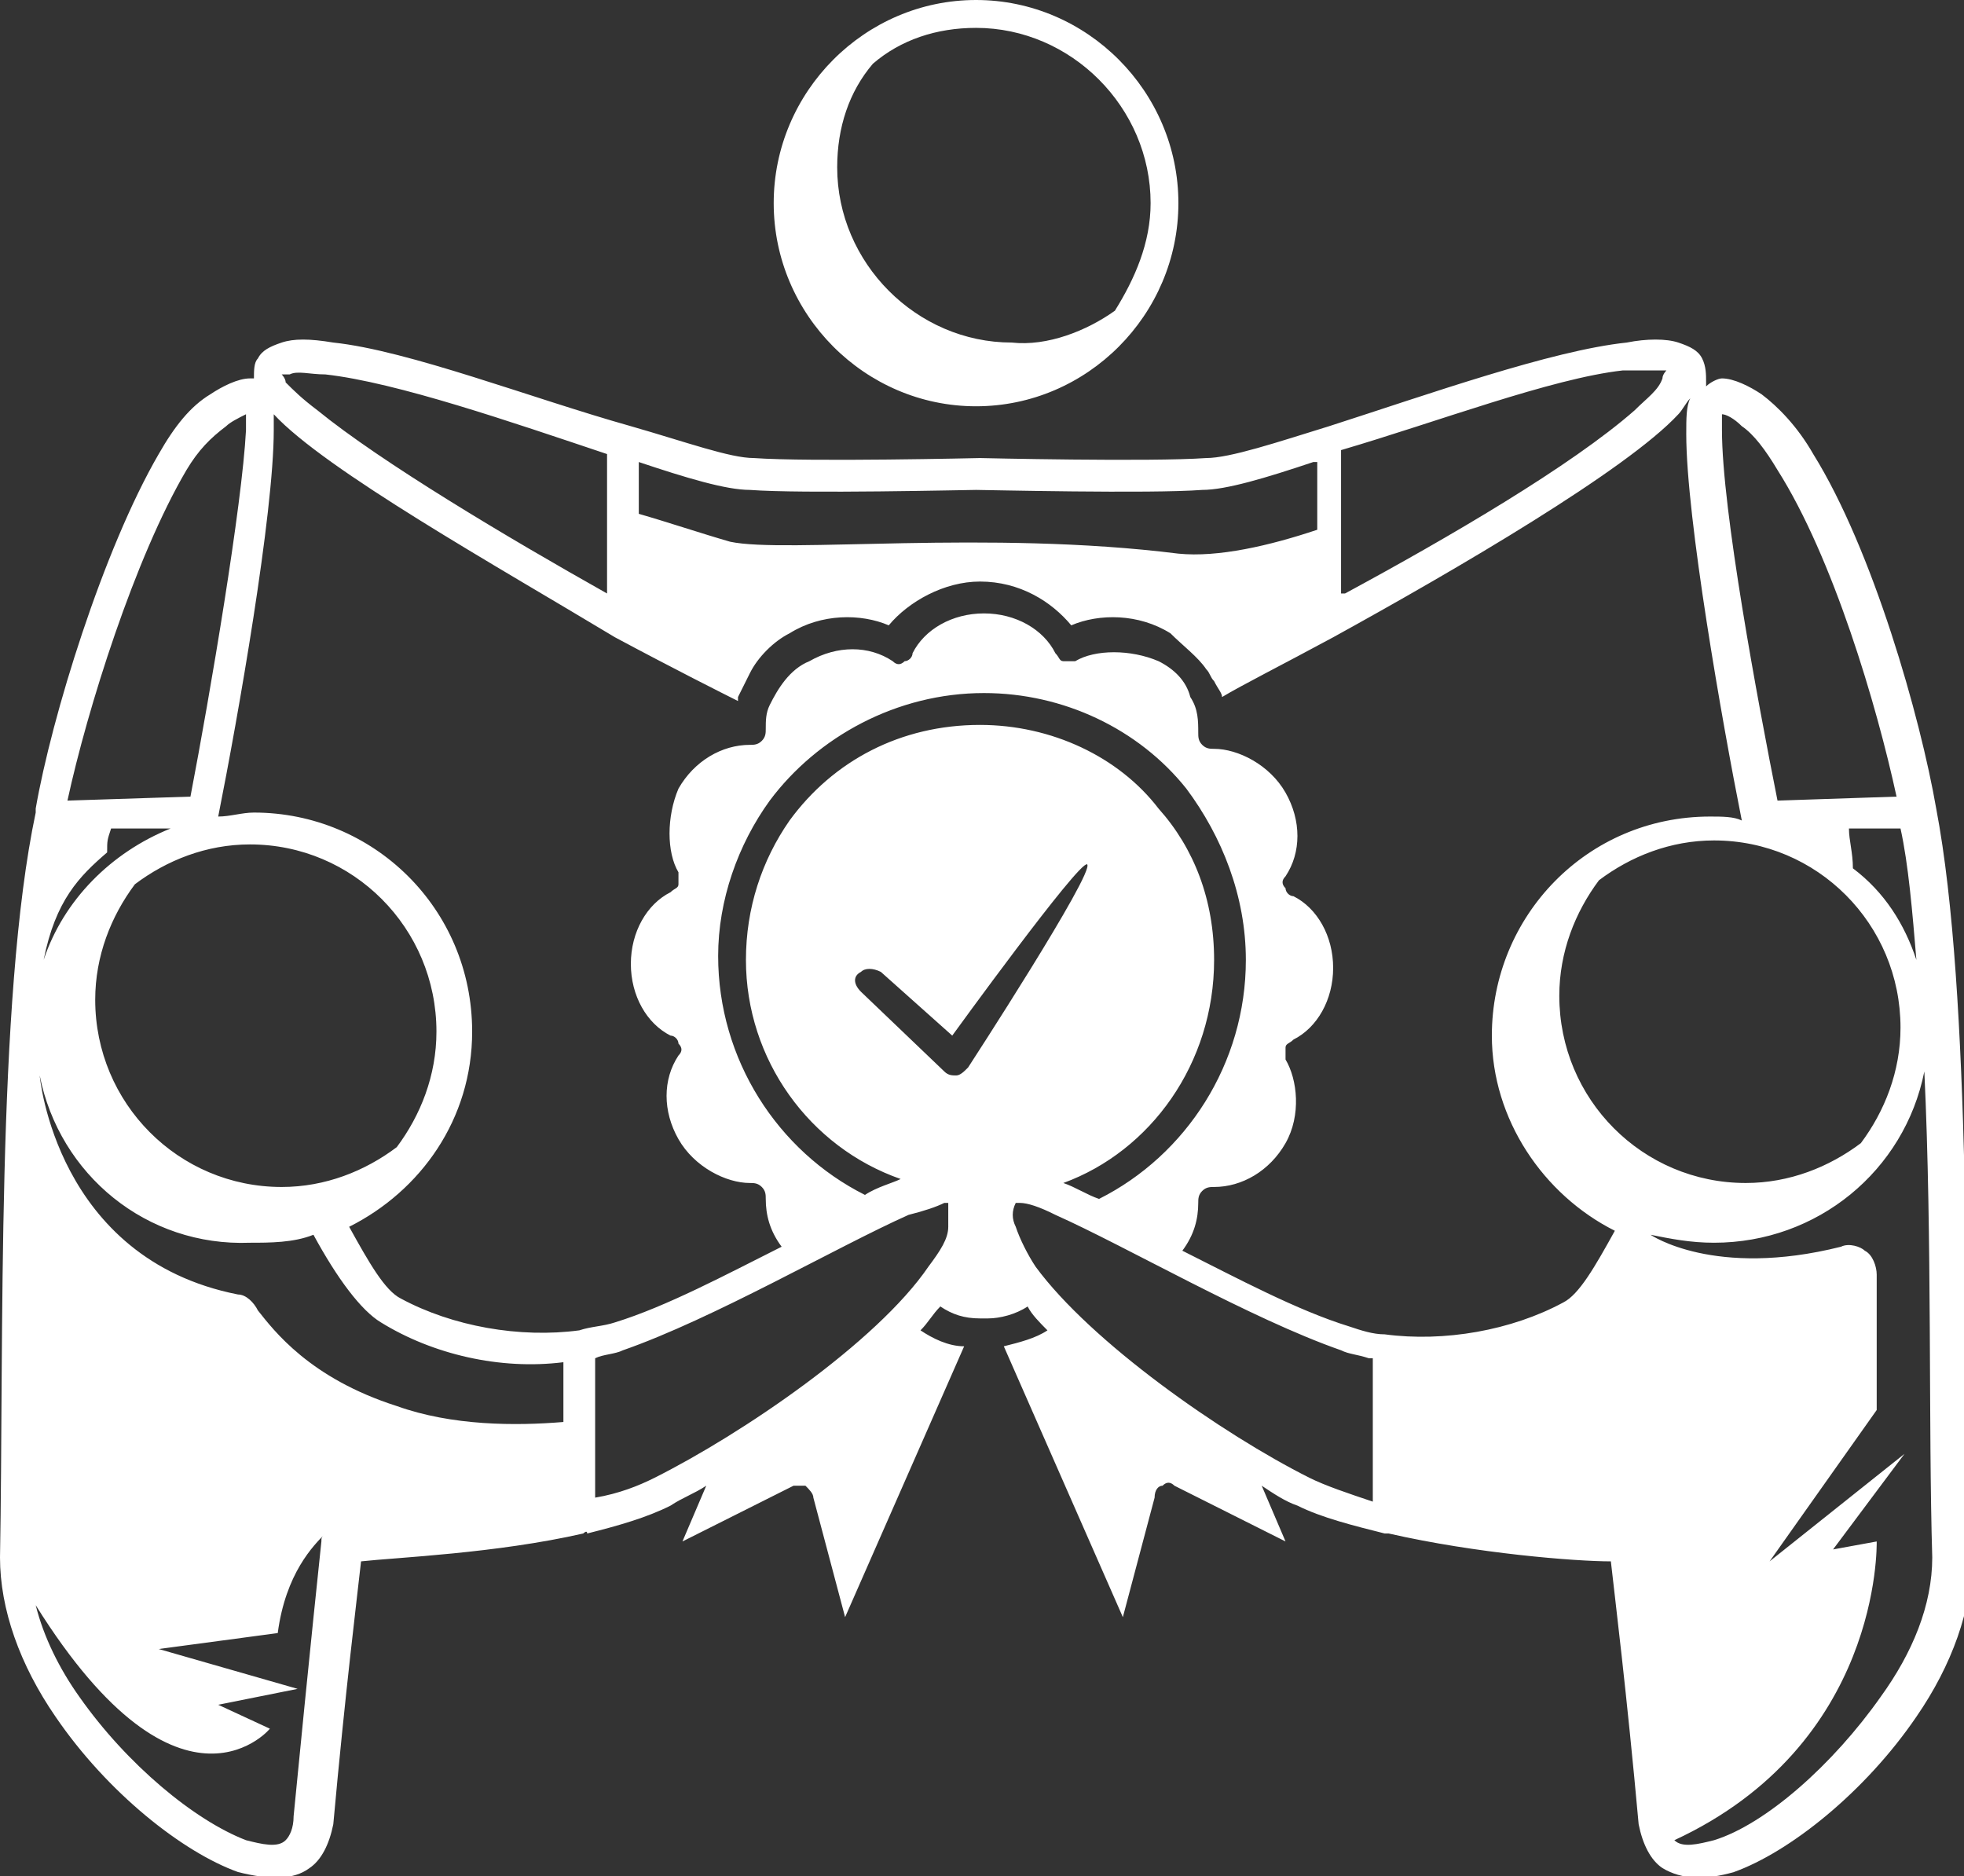 <svg width="67" height="64" viewBox="0 0 67 64" fill="none" xmlns="http://www.w3.org/2000/svg">
<rect x="0" y="0" width="67" height="64" fill="#333333" stroke="none"/>
<g clip-path="url(#clip0_37_809)">
<path fill-rule="evenodd" clip-rule="evenodd" d="M19.897 52.314C16.919 52.994 13.535 53.13 12.317 53.265C12.182 54.488 11.776 57.749 11.37 62.233C11.234 62.913 10.964 63.456 10.558 63.728C10.016 64.136 9.204 64.136 8.121 63.864C6.226 63.185 3.655 61.147 1.895 58.565C0.677 56.798 0 54.896 0 53.13C0.135 45.792 -0.135 34.106 1.218 27.72C1.218 27.72 1.218 27.72 1.218 27.584C1.76 24.459 3.519 18.752 5.414 15.49C5.956 14.539 6.497 13.86 7.174 13.452C7.58 13.181 8.121 12.909 8.527 12.909H8.663C8.663 12.637 8.663 12.365 8.798 12.229C8.933 11.957 9.204 11.822 9.61 11.686C10.016 11.55 10.558 11.55 11.37 11.686C13.941 11.957 18.137 13.588 21.521 14.539C23.416 15.083 24.905 15.626 25.717 15.626C27.612 15.762 33.432 15.626 33.432 15.626C33.432 15.626 39.252 15.762 41.148 15.626C41.96 15.626 43.584 15.083 45.343 14.539C48.727 13.452 52.923 11.957 55.495 11.686C56.172 11.55 56.849 11.55 57.255 11.686C57.661 11.822 57.931 11.957 58.067 12.229C58.202 12.501 58.202 12.773 58.202 13.045V13.181C58.337 13.045 58.608 12.909 58.743 12.909C59.15 12.909 59.691 13.181 60.097 13.452C60.638 13.86 61.315 14.539 61.857 15.49C63.887 18.752 65.511 24.459 66.052 27.584C67.271 33.97 67 45.792 67.271 53.13C67.271 54.896 66.594 56.798 65.376 58.565C63.616 61.147 61.044 63.185 59.15 63.864C58.202 64.136 57.39 64.136 56.713 63.728C56.307 63.456 56.036 62.913 55.901 62.233C55.495 57.749 55.089 54.488 54.953 53.265C53.735 53.265 50.352 52.994 47.374 52.314H47.238C46.156 52.042 45.073 51.771 44.261 51.363C43.855 51.227 43.449 50.955 43.042 50.684L43.855 52.586L40.065 50.684C39.929 50.548 39.794 50.548 39.659 50.684C39.523 50.684 39.388 50.819 39.388 51.091L38.305 55.168L34.244 45.928C34.786 45.792 35.327 45.656 35.733 45.384C35.463 45.112 35.192 44.841 35.057 44.569C34.651 44.841 34.109 44.977 33.703 44.977C33.703 44.977 33.703 44.977 33.568 44.977C33.568 44.977 33.568 44.977 33.432 44.977C32.891 44.977 32.485 44.841 32.079 44.569C31.808 44.841 31.673 45.112 31.402 45.384C31.808 45.656 32.349 45.928 32.891 45.928L28.83 55.168L27.747 51.091C27.747 50.955 27.612 50.819 27.477 50.684C27.341 50.684 27.206 50.684 27.071 50.684L23.281 52.586L24.093 50.684C23.687 50.955 23.281 51.091 22.875 51.363C22.063 51.771 21.115 52.042 20.032 52.314C20.032 52.178 19.897 52.314 19.897 52.314ZM1.218 54.76C1.489 55.847 2.03 56.934 2.707 57.885C4.331 60.195 6.632 62.098 8.392 62.777C8.933 62.913 9.475 63.049 9.745 62.777C9.881 62.641 10.016 62.369 10.016 61.962C10.558 56.391 10.964 52.586 10.964 52.586C10.964 52.45 10.964 52.45 11.099 52.314C10.693 52.722 9.745 53.673 9.475 55.711L5.414 56.255L10.152 57.614L7.444 58.157L9.204 58.972C9.339 58.837 6.226 62.777 1.218 54.76ZM9.339 14.132C9.339 14.268 9.339 14.539 9.339 14.675C9.339 17.529 8.121 24.459 7.444 27.856C7.851 27.856 8.257 27.72 8.663 27.72C12.723 27.72 16.107 30.981 16.107 35.193C16.107 38.183 14.348 40.629 11.911 41.851C12.588 43.074 13.129 44.026 13.671 44.297C15.43 45.248 17.731 45.656 19.762 45.384C20.168 45.248 20.574 45.248 20.98 45.112C22.739 44.569 24.77 43.482 26.665 42.531C26.259 41.987 26.123 41.444 26.123 40.9C26.123 40.764 26.123 40.629 25.988 40.493C25.852 40.357 25.717 40.357 25.582 40.357C24.77 40.357 23.687 39.813 23.145 38.862C22.604 37.911 22.604 36.824 23.145 36.008C23.281 35.873 23.281 35.737 23.145 35.601C23.145 35.465 23.01 35.329 22.875 35.329C22.063 34.921 21.521 33.97 21.521 32.883C21.521 31.796 22.063 30.845 22.875 30.437C23.01 30.302 23.145 30.302 23.145 30.166C23.145 30.03 23.145 29.894 23.145 29.758C22.739 29.079 22.739 27.856 23.145 26.904C23.687 25.953 24.634 25.41 25.582 25.41C25.717 25.41 25.852 25.41 25.988 25.274C26.123 25.138 26.123 25.002 26.123 24.866C26.123 24.595 26.123 24.323 26.259 24.051C26.529 23.507 26.935 22.828 27.612 22.556C28.56 22.013 29.642 22.013 30.454 22.556C30.59 22.692 30.725 22.692 30.861 22.556C30.996 22.556 31.131 22.42 31.131 22.285C31.537 21.469 32.485 20.926 33.568 20.926C34.651 20.926 35.598 21.469 36.004 22.285C36.139 22.42 36.139 22.556 36.275 22.556C36.41 22.556 36.545 22.556 36.681 22.556C37.358 22.149 38.576 22.149 39.523 22.556C40.065 22.828 40.471 23.236 40.606 23.779C40.877 24.187 40.877 24.595 40.877 25.002C40.877 25.138 40.877 25.274 41.012 25.41C41.148 25.546 41.283 25.546 41.418 25.546C42.23 25.546 43.313 26.089 43.855 27.04C44.396 27.991 44.396 29.079 43.855 29.894C43.719 30.03 43.719 30.166 43.855 30.302C43.855 30.437 43.99 30.573 44.125 30.573C44.937 30.981 45.479 31.932 45.479 33.019C45.479 34.106 44.937 35.057 44.125 35.465C43.99 35.601 43.855 35.601 43.855 35.737C43.855 35.873 43.855 36.008 43.855 36.144C44.261 36.824 44.396 38.047 43.855 38.998C43.313 39.949 42.366 40.493 41.418 40.493C41.283 40.493 41.148 40.493 41.012 40.629C40.877 40.764 40.877 40.9 40.877 41.036C40.877 41.58 40.741 42.123 40.335 42.667C42.23 43.618 44.261 44.705 46.02 45.248C46.426 45.384 46.832 45.52 47.238 45.52C49.269 45.792 51.57 45.384 53.329 44.433C53.871 44.161 54.412 43.21 55.089 41.987C52.653 40.764 50.893 38.183 50.893 35.329C50.893 31.253 54.141 27.856 58.337 27.856C58.743 27.856 59.15 27.856 59.42 27.991C58.743 24.595 57.525 17.665 57.525 14.811C57.525 14.268 57.525 13.86 57.661 13.588C57.525 13.724 57.39 13.996 57.255 14.132C55.495 16.034 49.675 19.431 45.479 21.741C43.719 22.692 42.366 23.372 41.689 23.779C41.689 23.643 41.553 23.507 41.418 23.236C41.283 23.1 41.283 22.964 41.148 22.828C40.877 22.42 40.335 22.013 39.929 21.605C38.846 20.926 37.493 20.926 36.545 21.333C35.869 20.518 34.786 19.839 33.432 19.839C32.214 19.839 30.996 20.518 30.319 21.333C29.372 20.926 28.018 20.926 26.935 21.605C26.394 21.877 25.852 22.42 25.582 22.964C25.447 23.236 25.311 23.507 25.176 23.779V23.915C24.634 23.643 23.01 22.828 20.98 21.741C16.919 19.295 11.099 16.034 9.339 14.132ZM6.497 27.176C7.174 23.643 8.257 17.257 8.392 14.675C8.392 14.403 8.392 14.268 8.392 14.132C8.121 14.268 7.851 14.403 7.715 14.539C7.174 14.947 6.768 15.355 6.362 16.034C4.602 19.023 2.978 24.187 2.301 27.312L6.497 27.176ZM20.709 15.49C17.461 14.403 13.535 13.045 11.099 12.773C10.558 12.773 10.152 12.637 9.881 12.773C9.745 12.773 9.745 12.773 9.61 12.773C9.61 12.773 9.745 12.909 9.745 13.045C10.016 13.316 10.287 13.588 10.828 13.996C12.994 15.762 17.325 18.344 20.709 20.246V15.49ZM44.802 15.762C43.178 16.306 41.824 16.713 41.012 16.713C39.252 16.849 33.568 16.713 33.297 16.713C33.026 16.713 27.341 16.849 25.582 16.713C24.77 16.713 23.416 16.306 21.792 15.762V17.529C22.739 17.8 23.958 18.208 24.905 18.48C26.8 18.887 33.703 18.072 40.2 18.887C41.553 19.023 43.313 18.616 44.937 18.072V15.762H44.802ZM45.885 20.246C49.404 18.344 53.6 15.898 55.766 13.996C56.172 13.588 56.578 13.316 56.713 12.909C56.713 12.773 56.849 12.637 56.849 12.637C56.713 12.637 56.713 12.637 56.578 12.637C56.307 12.637 55.901 12.637 55.36 12.637C52.923 12.909 48.998 14.403 45.749 15.355V20.246H45.885ZM64.699 27.176C64.022 24.051 62.533 19.023 60.638 16.034C60.232 15.355 59.826 14.811 59.42 14.539C59.15 14.268 58.879 14.132 58.743 14.132C58.743 14.268 58.743 14.539 58.743 14.675C58.743 17.393 59.962 23.915 60.638 27.312L64.699 27.176ZM57.119 62.777C57.39 63.049 57.931 62.913 58.473 62.777C60.232 62.234 62.533 60.195 64.158 57.885C65.24 56.391 65.917 54.76 65.917 53.13C65.782 48.645 65.917 42.259 65.647 36.552C64.97 39.949 61.992 42.395 58.473 42.395C57.661 42.395 56.984 42.259 56.307 42.123C56.307 42.123 58.473 43.618 62.804 42.531C63.075 42.395 63.481 42.531 63.616 42.667C63.887 42.803 64.022 43.21 64.022 43.482C64.022 45.248 64.022 48.102 64.022 48.102L60.368 53.265L64.97 49.597L62.533 52.858L64.022 52.586C64.022 52.722 64.158 59.516 57.119 62.777ZM65.376 32.747C65.24 31.117 65.105 29.486 64.834 28.263H63.075C63.075 28.671 63.21 29.079 63.21 29.622C64.293 30.437 64.97 31.524 65.376 32.747ZM36.275 40.357C36.681 40.493 37.087 40.764 37.493 40.9C40.471 39.406 42.501 36.28 42.501 32.747C42.501 30.573 41.689 28.535 40.471 26.904C38.846 24.866 36.275 23.643 33.568 23.643C30.59 23.643 27.883 25.138 26.259 27.312C25.176 28.807 24.499 30.709 24.499 32.611C24.499 36.144 26.529 39.27 29.507 40.764C29.913 40.493 30.454 40.357 30.725 40.221C27.612 39.134 25.447 36.144 25.447 32.747C25.447 30.981 25.988 29.35 26.935 27.991C28.424 25.953 30.725 24.73 33.432 24.73C35.869 24.73 38.17 25.817 39.523 27.584C40.741 28.943 41.418 30.709 41.418 32.747C41.418 36.28 39.252 39.27 36.275 40.357ZM46.697 46.336C46.291 46.2 46.02 46.2 45.749 46.064C42.636 44.977 38.44 42.531 36.004 41.444C35.463 41.172 35.057 41.036 34.786 41.036H34.651C34.515 41.308 34.515 41.58 34.651 41.851C34.786 42.259 35.057 42.803 35.327 43.21C37.222 45.792 41.689 48.917 44.667 50.412C45.208 50.684 46.02 50.955 46.832 51.227V46.336H46.697ZM20.303 51.091C21.115 50.955 21.792 50.684 22.333 50.412C25.311 48.917 29.913 45.792 31.673 43.21C32.079 42.667 32.349 42.259 32.349 41.851C32.349 41.58 32.349 41.308 32.349 41.036H32.214C31.943 41.172 31.537 41.308 30.996 41.444C28.56 42.531 24.364 44.977 21.25 46.064C20.98 46.2 20.574 46.2 20.303 46.336V51.091ZM3.79 28.263C3.655 28.671 3.655 28.671 3.655 29.079C2.707 29.894 1.895 30.709 1.489 32.747C2.166 30.709 3.79 29.079 5.82 28.263H3.79ZM1.354 36.688C1.354 36.688 1.895 42.938 8.121 44.161C8.392 44.161 8.663 44.433 8.798 44.705C9.339 45.384 10.558 47.015 13.535 47.966C15.43 48.645 17.596 48.645 19.22 48.51V46.471C17.055 46.743 14.754 46.2 12.994 45.112C12.317 44.705 11.505 43.618 10.693 42.123C10.016 42.395 9.204 42.395 8.527 42.395C5.008 42.531 2.03 40.085 1.354 36.688ZM29.372 33.834L32.214 36.552C32.349 36.688 32.485 36.688 32.62 36.688C32.756 36.688 32.891 36.552 33.026 36.416C33.026 36.416 37.358 29.758 37.087 29.486C36.816 29.35 32.485 35.329 32.485 35.329L30.049 33.155C29.778 33.019 29.507 33.019 29.372 33.155C29.101 33.291 29.101 33.563 29.372 33.834ZM13.535 39.134C14.348 38.047 14.889 36.688 14.889 35.193C14.889 31.66 12.046 28.807 8.527 28.807C7.038 28.807 5.685 29.35 4.602 30.166C3.79 31.253 3.248 32.611 3.248 34.106C3.248 37.639 6.091 40.493 9.61 40.493C11.099 40.493 12.453 39.949 13.535 39.134ZM63.481 38.998C64.293 37.911 64.834 36.552 64.834 35.057C64.834 31.524 61.992 28.671 58.473 28.671C56.984 28.671 55.63 29.214 54.547 30.03C53.735 31.117 53.194 32.476 53.194 33.97C53.194 37.503 56.036 40.357 59.556 40.357C61.044 40.357 62.398 39.813 63.481 38.998ZM33.297 0C37.087 0 40.2 3.125 40.2 6.93C40.2 10.735 37.087 13.86 33.297 13.86C29.507 13.86 26.394 10.735 26.394 6.93C26.394 3.125 29.507 0 33.297 0ZM38.034 10.599C38.711 9.512 39.252 8.289 39.252 6.93C39.252 3.669 36.545 0.951 33.297 0.951C31.943 0.951 30.725 1.359 29.778 2.174C28.966 3.125 28.56 4.348 28.56 5.707C28.56 8.968 31.267 11.686 34.515 11.686C35.733 11.822 37.087 11.278 38.034 10.599Z" fill="white"/>
</g>
<defs>
<clipPath id="clip0_37_809">
<rect width="67" height="64" fill="white"/>
</clipPath>
</defs>
</svg>
